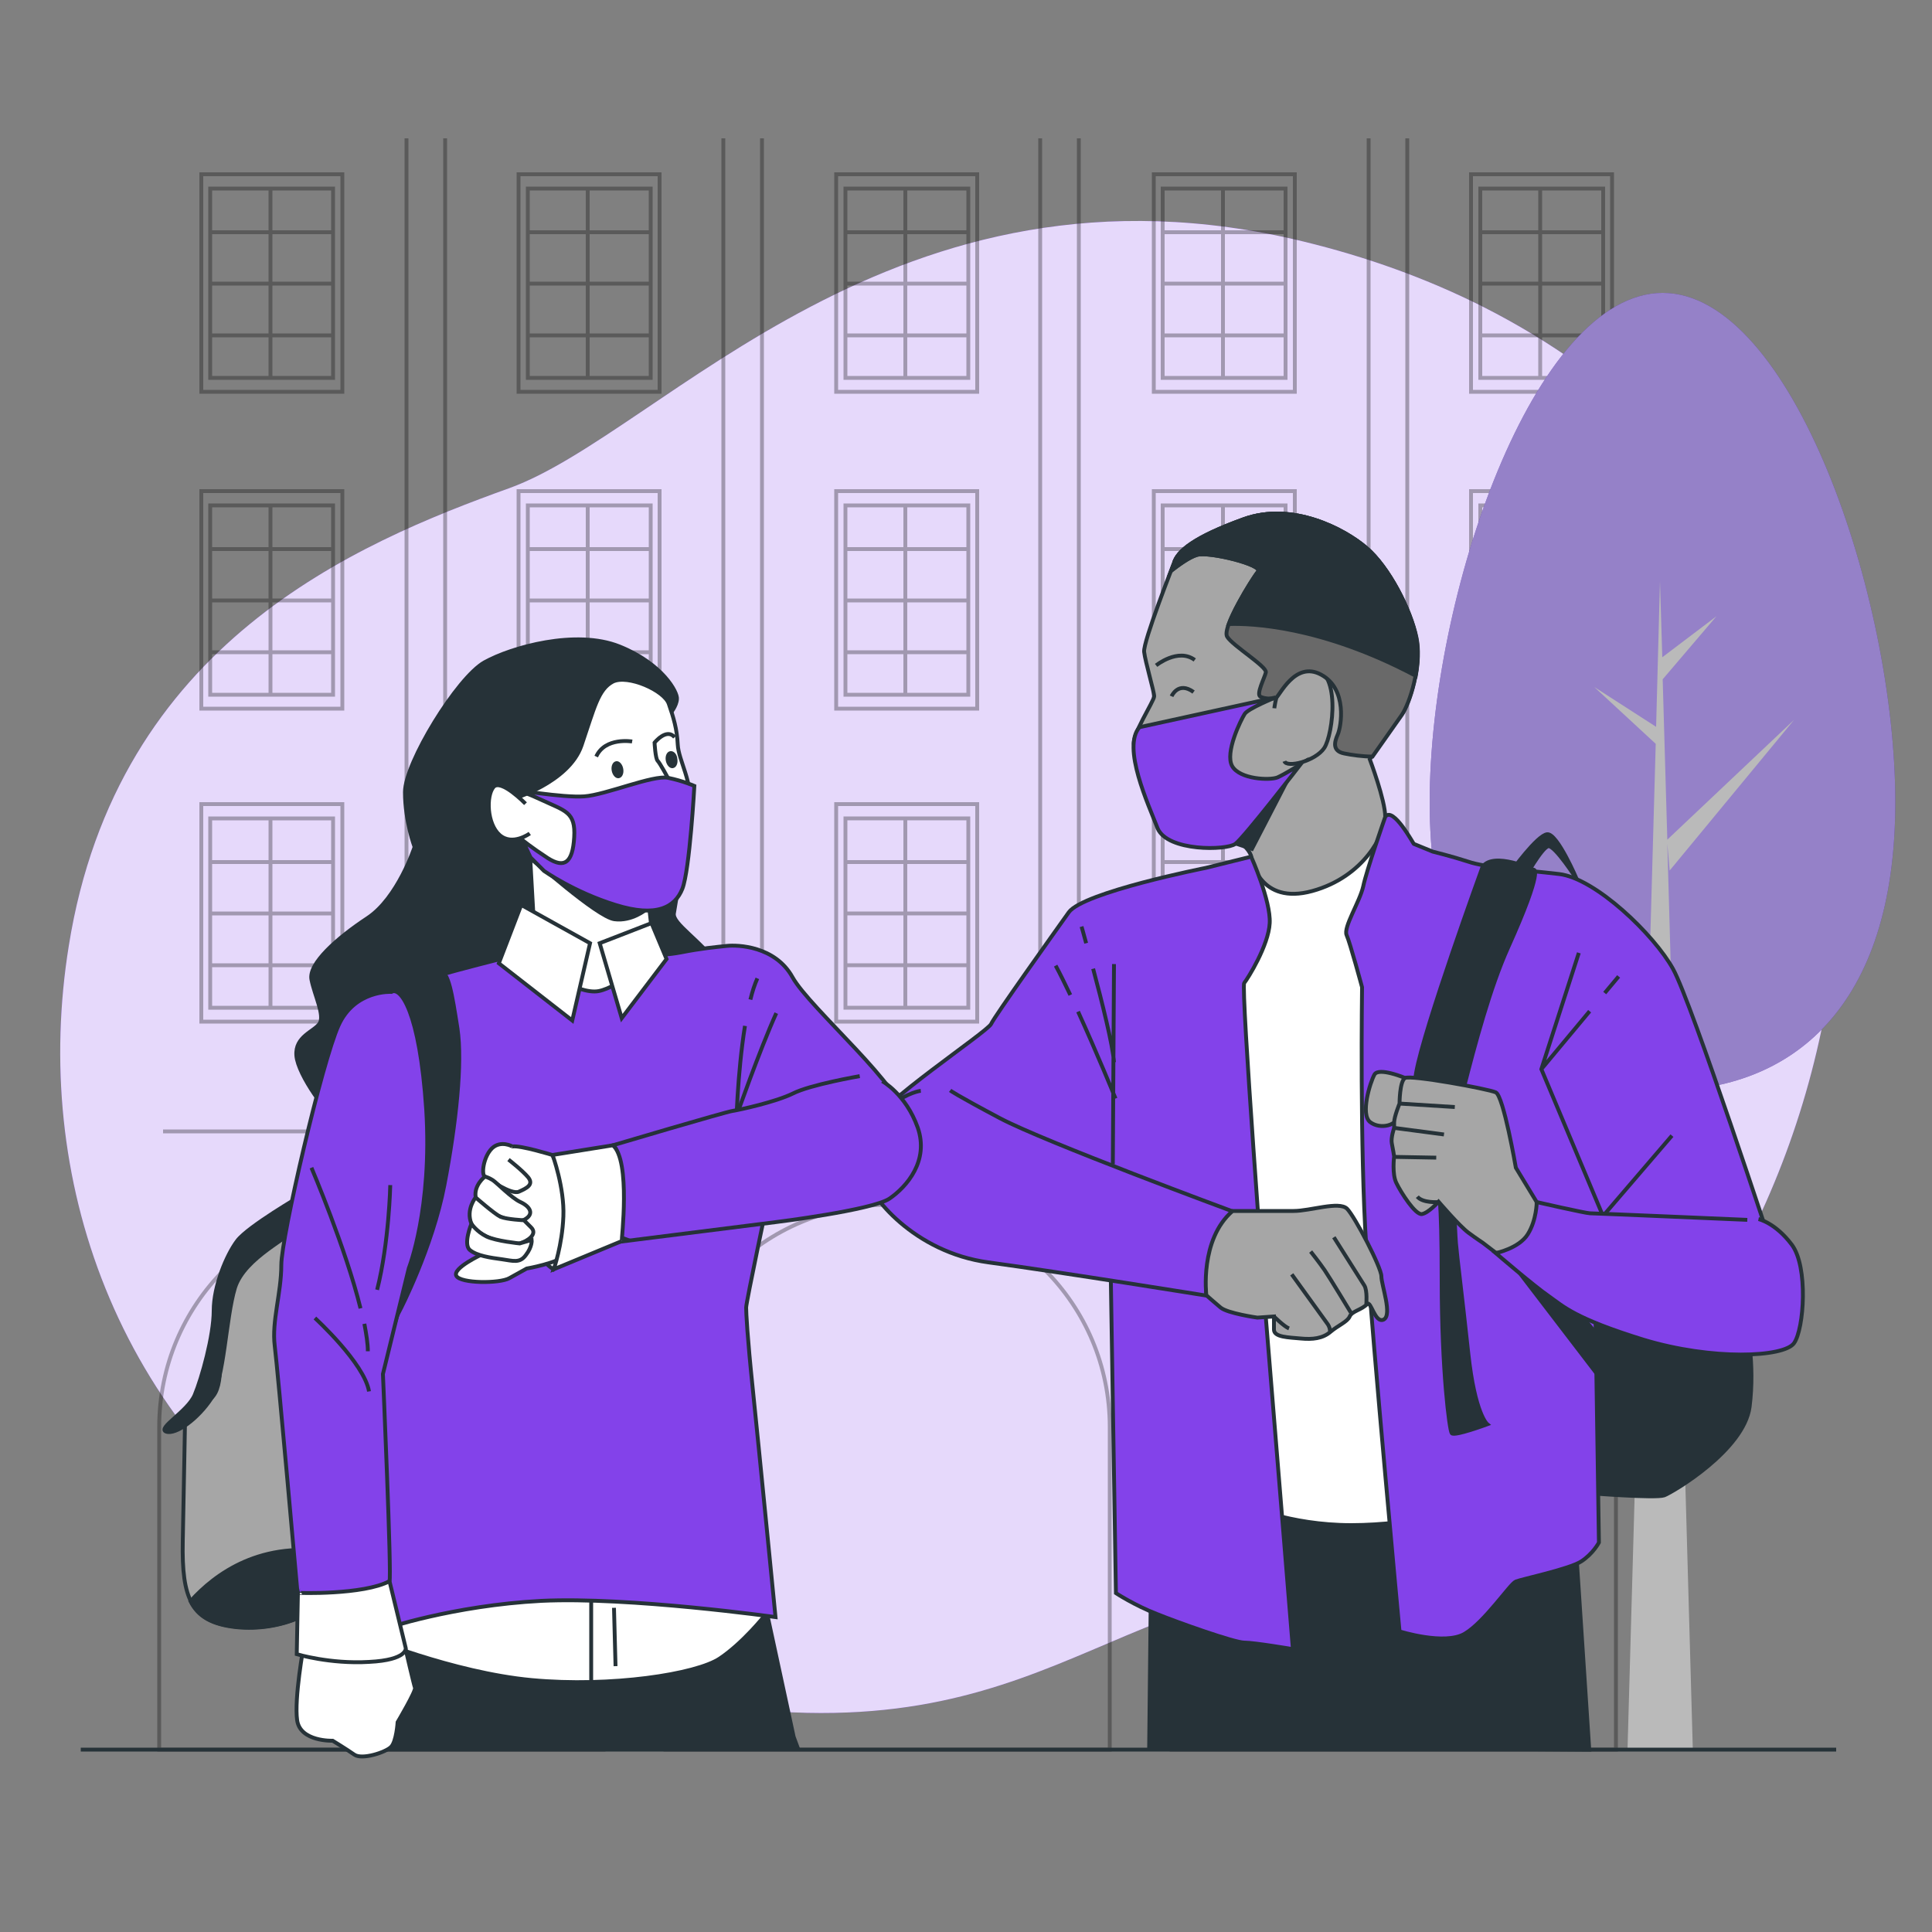 <svg xmlns="http://www.w3.org/2000/svg" viewBox="0 0 500 500" style="enable-background:new 0 0 500 500" xml:space="preserve"><rect x="0" y="0" width="500" height="500" fill="#808080" stroke="none"/><style>.st3{fill:none;stroke:#000;stroke-miterlimit:10}.st6{fill:#bababa}.st10,.st12,.st7,.st8,.st9{fill:none;stroke:#263238;stroke-miterlimit:10}.st10,.st12,.st8,.st9{fill:#263238}.st10,.st12,.st9{fill:#fff}.st10,.st12{fill:#a6a6a6}.st12{fill:#8342ea}.st13{fill:#263238}</style><g id="Background_Simple"><path d="M443.4 336.8c-21.7 34.4-58.5 68.9-101 72.5-64.2 5.5-81.6 52.8-189 25.7-16.7-4.2-31.9-9.8-45.4-16.6-7.3-3.6-14.1-7.6-20.5-11.9-58-38.8-79.3-102.1-69.7-161.7 12.5-78.4 74.4-104.2 114.1-118.5 39.7-14.4 99.6-89.5 205.4-63.8 16.1 3.9 31.9 9.5 46.7 17 33.8 17.1 65.8 46.2 80.5 81.9 1.1 2.7 2.1 5.4 3.1 8.2 18.1 54.1 5.3 120.3-24.2 167.2z" style="fill:#8342ea"/><path d="M443.4 336.8c-21.7 34.4-58.5 68.9-101 72.5-64.2 5.5-81.6 52.8-189 25.7-16.7-4.2-31.9-9.8-45.4-16.6-7.3-3.6-14.1-7.6-20.5-11.9-58-38.8-79.3-102.1-69.7-161.7 12.5-78.4 74.4-104.2 114.1-118.5 39.7-14.4 99.6-89.5 205.4-63.8 16.1 3.9 31.9 9.5 46.7 17 33.8 17.1 65.8 46.2 80.5 81.9 1.1 2.7 2.1 5.4 3.1 8.2 18.1 54.1 5.3 120.3-24.2 167.2z" style="opacity:.8;fill:#fff"/></g><g style="opacity:.3" id="Building"><path class="st3" d="M380.7 45.1h36.5v56.3h-36.5z"/><path class="st3" d="M383.1 48.8h31.8v49h-31.8zM398.6 49.1V98M383.2 86.8h31.3M383.2 73.4h31.3M383.2 60.1h31.3M380.7 127.1h36.5v56.3h-36.5z"/><path class="st3" d="M383.1 130.8h31.8v49h-31.8zM398.6 131.1V180M383.2 168.8h31.3M383.2 155.4h31.3M383.2 142.1h31.3M298.6 45.1h36.5v56.3h-36.5z"/><path class="st3" d="M300.9 48.8h31.8v49h-31.8zM316.5 49.1V98M301 86.8h31.3M301 73.4h31.3M301 60.1h31.3M298.6 127.1h36.5v56.3h-36.5z"/><path class="st3" d="M300.9 130.8h31.8v49h-31.8zM316.5 131.1V180M301 168.8h31.3M301 155.4h31.3M301 142.1h31.3M216.4 45.1h36.5v56.3h-36.5z"/><path class="st3" d="M218.8 48.8h31.8v49h-31.8zM234.3 49.1V98M218.8 86.8h31.4M218.8 73.4h31.4M218.8 60.1h31.4M216.4 127.1h36.5v56.3h-36.5z"/><path class="st3" d="M218.8 130.8h31.8v49h-31.8zM234.3 131.1V180M218.8 168.8h31.4M218.8 155.4h31.4M218.8 142.1h31.4M134.2 45.1h36.5v56.3h-36.5z"/><path class="st3" d="M136.6 48.8h31.8v49h-31.8zM152.1 49.1V98M136.7 86.8H168M136.7 73.4H168M136.7 60.1H168M134.2 127.1h36.5v56.3h-36.5z"/><path class="st3" d="M136.6 130.8h31.8v49h-31.8zM152.1 131.1V180M136.7 168.8H168M136.7 155.4H168M136.7 142.1H168M52.1 45.1h36.5v56.3H52.1z"/><path class="st3" d="M54.4 48.8h31.8v49H54.4zM70 49.1V98M54.5 86.8h31.3M54.5 73.4h31.3M54.5 60.1h31.3M52.1 127.1h36.5v56.3H52.1z"/><path class="st3" d="M54.4 130.8h31.8v49H54.4zM70 131.1V180M54.5 168.8h31.3M54.5 155.4h31.3M54.5 142.1h31.3M380.7 208.1h36.5v56.3h-36.5z"/><path class="st3" d="M383.1 211.8h31.8v49h-31.8zM398.6 212.1V261M383.2 249.8h31.3M383.2 236.4h31.3M383.2 223.1h31.3M298.6 208.1h36.5v56.3h-36.5z"/><path class="st3" d="M300.9 211.8h31.8v49h-31.8zM316.5 212.1V261M301 249.8h31.3M301 236.4h31.3M301 223.1h31.3M216.4 208.1h36.5v56.3h-36.5z"/><path class="st3" d="M218.8 211.8h31.8v49h-31.8zM234.3 212.1V261M218.8 249.8h31.4M218.8 236.4h31.4M218.8 223.1h31.4M134.2 208.1h36.5v56.3h-36.5z"/><path class="st3" d="M136.6 211.8h31.8v49h-31.8zM152.1 212.1V261M136.7 249.8H168M136.7 236.4H168M136.7 223.1H168M52.1 208.1h36.5v56.3H52.1z"/><path class="st3" d="M54.4 211.8h31.8v49H54.4zM70 212.1V261M54.5 249.8h31.3M54.5 236.4h31.3M54.5 223.1h31.3M98.7 311.8c-31.8 0-57.5 25.7-57.5 57.5v83.5h115v-83.5c0-31.8-25.7-57.5-57.5-57.5zM229.7 311.8c-31.8 0-57.5 25.7-57.5 57.5v83.5h115v-83.5c0-31.8-25.7-57.5-57.5-57.5zM360.7 311.8c-31.8 0-57.5 25.7-57.5 57.5v83.5h115v-83.5c0-31.8-25.7-57.5-57.5-57.5zM42.2 292.8h380M354.2 35.8v256M364.2 35.8v256M269.2 35.8v256M279.2 35.8v256M187.2 35.8v256M197.2 35.8v256M105.2 35.8v256M115.2 35.8v256"/></g><g id="Tree"><path d="M490.5 207.6c0 53.4-27 74.7-60.3 74.7S370 260.9 370 207.6s27-131.8 60.3-131.8 60.2 78.4 60.2 131.8z" style="fill:#2b0291"/><path d="M490.5 207.6c0 53.4-27 74.7-60.3 74.7S370 260.9 370 207.6s27-131.8 60.3-131.8 60.2 78.4 60.2 131.8z" style="opacity:.5;fill:#fff"/><path class="st6" d="M421.2 452.8h16.9l-6.6-234.5.6 7 32.2-39-32.8 31-1.2-41.5 13.9-16.3-14 10.6-.6-19.7-1 37.7-16-10.3 15.9 14.7z"/><path class="st6" d="m426.6 250.9-28-18.9 28 25.6z"/></g><path class="st7" d="M20.9 452.8h454.3" id="Line"/><g id="Character_2"><path class="st8" d="m297.4 452 .7-65.3 49.8.8 59.3 3 4.1 62.3z"/><path class="st9" d="M322.2 389.4s11.3 5.3 27.5 5.3 32.5-4.5 32.5-4.5l-10.2-166-10.6-4.5-5.3-9.1-37 15.5s-5.7 3-5.3 24.5c.5 21.4 8.4 138.8 8.4 138.8z"/><path class="st10" d="M303.8 145.8s-8 20.3-7.7 22.9 2.6 10.3 2.6 11.5-6 10.3-5.2 12.6 8 21.2 9.7 22.9c1.7 1.7 14.6 3.2 16.6 2.6 2-.6 4 2.6 4 3.4 0 .9 2.3 12.6 15.8 8.9 13.5-3.7 18.9-14.9 18.9-19.2 0-4.3-4-14.9-4-14.9s6.3-8.9 8.3-11.7c2-2.9 5.2-12.6 3.7-19.8-1.4-7.2-7.2-18.3-12.9-23.2-5.7-4.9-19.2-12-31.8-7.4-12.6 4.5-17.2 8.2-18 11.4z"/><path class="st10" d="M329.8 183.3s.9-10.6 9.2-10.6 6 17.5 3.7 20.9c-2.3 3.4-9.7 5.2-10.3 3.4"/><path class="st7" d="M299.2 172.2s5.7-4.6 10-1.4M303.2 180.2s1.7-4 5.7-1.1"/><path d="M353.6 141.8c-5.7-4.9-19.2-12-31.8-7.4-12.6 4.6-17.2 8.3-18 11.5 0 0-.3.7-.7 1.8 1.7-1.3 4.6-3.5 6.7-4.1 3.2-.9 17.2 2.6 15.8 4.3-1.4 1.7-9.5 14.6-8 16.9 1.4 2.3 10.3 7.7 10 9.2-.3 1.4-2.6 5.7-1.4 6.3 1.1.6 3.2.6 4 .3.9-.3 4.9-9.7 11.7-6 6.9 3.7 5.2 13.5 4.3 15.5-.9 2-1.4 4.3 1.7 4.9 1.9.4 4.8.8 7.3.8 1.7-2.4 6-8.5 7.6-10.8 2-2.9 5.2-12.6 3.7-19.8-1.4-7.4-7.1-18.5-12.9-23.4z" style="fill:#696969;stroke:#263238;stroke-miterlimit:10"/><path class="st8" d="M353.6 141.8c-5.7-4.9-19.2-12-31.8-7.4-12.6 4.6-17.2 8.3-18 11.5 0 0-.3.7-.7 1.8 1.7-1.3 4.6-3.5 6.7-4.1 3.2-.9 17.2 2.6 15.8 4.3-1.1 1.3-5.9 9-7.6 13.6 5.6-.2 23.9.4 48.4 13.4.6-3.3.8-6.8.2-9.8-1.5-7.3-7.2-18.4-13-23.3zM334.5 199.4 324 219.7l-4.2-1.4z"/><path class="st12" d="m294.9 188.2 35.2-7.7s-7.2 2.9-8 4.3c-.9 1.4-5.2 10-3.2 13.5 2 3.4 9.7 3.7 11.7 2.9 2-.9 6-3.4 6-3.4s-14.6 18.9-16.9 20.6c-2.3 1.7-17.5 2-20.1-4-2.4-6.2-9.3-21-4.7-26.2zM323.8 221.7l-11.7 2.9s-31.8 6.3-35.5 11.5c-3.7 5.2-19.2 26.9-20.1 28.9-.9 2-29.8 21.2-30.4 25.8-.6 4.6 8 18.9 15.2 20.6 7.2 1.7 45.8-3.7 45.8-3.7l1.7 104.6s4.9 3.2 10.6 5.4c5.7 2.3 20.1 7.4 22.6 7.4 2.6 0 12.6 1.7 12.6 1.7l-7.2-88.2s-6.3-83.1-5.4-84.2c.9-1.1 6.3-9.7 6.6-15.5s-4.8-17.2-4.8-17.2z"/><path class="st8" d="M391.2 225.4s6.6-9.2 9.2-9.5c2.6-.3 7.7 11.7 7.7 11.7s-5.7-8.9-7.4-8.6c-1.7.3-6.3 8.6-6.3 8.6l-3.2-2.2zM410.9 386.4s17.5 1.4 19.8.6c2.3-.9 20.6-11.7 22.1-22.9 1.4-11.2-.6-21.2-2-25.8-1.4-4.6-37.2-18-41.5-15.5-4.4 2.6 1.6 63.6 1.6 63.6z"/><path class="st12" d="M358.5 211.4s-4.9 14-5.7 18c-.9 4-5.2 10.6-4.3 12.6s4 13.5 4 13.5-.6 41.8 1.1 67.3c1.7 25.5 8.6 99.4 8.6 99.4s11.7 3.7 16.9.6 11.7-12.9 13.2-13.5c1.4-.6 13.8-3.2 16.9-5.2s4.6-4.9 4.6-4.9l-1.1-72.5 46.4-2.3s-21.2-64.7-26.1-73.6c-4.9-8.9-20.1-23.5-29.5-24.6s-19.2-1.7-23.5-3.2c-4.3-1.4-9.2-2.6-9.2-2.6l-4.9-2c0 .2-5.4-9.9-7.4-7z"/><path class="st8" d="m384.9 318.5 32.7 42.7 2-8.3-30.1-36.1c-.1 0-3.5-1.4-4.6 1.7zM383.7 224.3s-15.2 41.8-17.2 53.3 2 28.4 5.2 26.9c3.2-1.4 9.2-38.4 18.6-59.3s6.6-20.1 6.6-20.1-10.3-4.8-13.2-.8z"/><path class="st10" d="M363.7 279s-6.9-2.9-8-.9c-1.1 2-3.7 10.3-1.1 12.3s7.2.9 7.4-2c.2-2.8 1.7-9.4 1.7-9.4z"/><path class="st8" d="M372.2 308.2s.9 0 .9 23.2 2 38.7 2.6 39.5c.6.9 9.2-2.3 9.2-2.3s-3.2-2.6-4.9-18.3c-1.7-15.8-2.9-24.9-3.2-28.6s-.6-14.6-.6-14.6-4-1.7-4 1.1z"/><path class="st10" d="m397.7 311.1-5.4-8.9s-3.2-18.6-5.2-19.5c-2-.9-22.1-4.6-23.5-3.7-1.4.9-1.4 6.6-1.4 6.6s-1.4 3.4-1.4 4.9v1.4s-.9 2.6-.6 4c.3 1.4.6 3.4.6 3.4s-.6 4.6.6 6.9c1.1 2.3 4.9 8.3 6.6 8 1.7-.3 4.3-3.2 4.3-3.2s5.4 6.3 7.7 8c2.3 1.7 3.7 2.6 3.7 2.6l3.4 2.6s6.3 2 10-2.6c3.8-4.5.6-10.5.6-10.5z"/><path class="st7" d="m360.8 299.4 10.9.2M360.8 291.9l12.9 1.7M362.2 285.6l14.3.9M372.2 311.1s-4 .3-5.4-1.4M408.6 246.6l-9.7 30.1 17.8 42.4M415.3 257l3.6-4.3M398.9 276.7l12.5-15M415.2 314.3l17.5-20.4"/><path class="st12" d="M452.2 315.7s-39.5-1.7-40.7-1.7c-1.1 0-13.8-2.9-13.8-2.9s0 4.6-2.3 8.3c-2.3 3.7-8.3 4.9-8.3 4.9s10 8.6 13.8 11.2c3.7 2.6 6.6 5.7 24.4 11.2 17.8 5.4 36.4 4.6 39 .9 2.6-3.7 3.7-19.8-.6-25.5-4.3-5.7-8.6-6.6-8.6-6.6"/><path class="st7" d="m288 301.3.3-51.8M277 257.5c-1.4-2.9-2.7-5.6-3.8-7.6M288.7 284.3s-4.9-12-9.7-22.5M282.9 250.7c2.3 8.6 5.1 19.8 5.4 24.2M279.9 239.8s.5 1.7 1.2 4.3"/><path class="st12" d="M245.9 282.2s1.4 1.1 12.9 7.2 60.2 24.1 60.2 24.1-4.3 6.3-5.7 11.5c-1.4 5.2-1.1 10.3-1.1 10.3s-37.2-6-56.4-8.6-30.9-17.2-32.1-22.9c-1.1-5.7 2.3-14.3 6.9-17.8 4.6-3.4 7.7-3.7 7.7-3.7"/><path class="st10" d="M319 313.4h15.8c4.3 0 11.7-2.6 13.8-.6 2 2 8.9 15.2 8.9 17.5s2.9 10 .6 11.2c-2.3 1.1-3.3-5.1-4.3-4-1.4 1.5-3.9 1.8-4.5 3.2-.6 1.4-3 2.3-5 4-2 1.7-4.6 2-7.7 1.7s-6.9-.3-6.9-2.3v-3.4l-4.3.3s-7.7-1.1-9.5-2.6c-1.7-1.4-3.7-3.2-3.7-3.2s-1.8-14.4 6.8-21.8z"/><path class="st7" d="M353.6 337.5s.3-3.5-.5-4.8c-.8-1.3-7.9-12.5-7.9-12.5M349.6 339.7s-5.5-9.1-6.8-11c-1.3-1.9-3.6-4.8-3.6-4.8M344.2 344.6s.1-1.1-.8-2.2c-.8-1.1-9.1-12.6-9.1-12.6M329.6 340.6s2.7 2.7 4 3.2"/></g><g id="Character_1"><path class="st10" d="M47.9 366.9s-.3 17.2-.6 32 2.2 20.9 13.8 22.1c11.7 1.2 23.4-4 24.9-10.8 1.5-6.8-.9-40.3-.6-49.5.3-9.2-3.1-44.3-3.4-47-.3-2.8-2.8-.9-9.2 3.1-6.5 4-10.5 8.3-12.9 13.5-2.5 5.2-2.8 9.8-3.1 14.1-.3 4.3 1.5 14.4-2.2 17.5-3.7 3.2-6.7 5-6.7 5z"/><path class="st8" d="M78 309.4s-13.8 8-16.6 11.7c-2.8 3.7-6.1 11.7-6.1 18.1 0 6.5-3.1 17.5-4.9 21.8-1.8 4.3-9.8 8.6-7.4 9.5 2.5.9 8.3-3.4 11.7-8.6 3.4-5.2 3.7-20.6 6.1-28.6 2.5-8 14.8-13.2 16.3-16 1.5-2.6 2.4-6.6.9-7.9zM86 410.3c.4-1.6.5-4.6.5-8.4-18.8-3.5-30.8 5.4-37.2 12.5 2 4 5.6 6 11.8 6.7 11.7 1.2 23.3-4.1 24.9-10.8zM173.5 184.6s1.6-1.9 1.7-3.7c.2-1.7-3.7-9.1-14.9-13.6s-27.9.2-34.9 4.1c-7 3.9-20.6 26-20.6 33.6 0 7.6 2.5 14.2 2.5 14.2s-4.3 13.2-12.2 18.4-15.3 11.8-14.5 15.9c.8 4.1 3.5 9.3 2.1 11.4-1.4 2.1-6.4 3.3-6 8.3.4 5 8.3 15.9 11.2 17.1 2.9 1.2 85-6.2 91.7-14.7 6.8-8.5 11.6-18.4 6.6-25.4s-12.2-11.1-11.8-13.8c.4-2.7 2.1-11.6 2.1-13.2s-1.7-17.1-2.1-19.2c-.4-2.1-3.3-19-3.3-19l2.4-.4zM205.4 449.5l-9.1-42.2-101.8 5.4-.3 39.5h112.2z"/><path class="st9" d="M94.3 423.4s22.9 9.5 43.3 11.4c20.5 1.9 42.6-1.5 48.7-5.6 6.1-4.1 11.7-11.2 11.7-11.2l-2.2-6.3s-26.5-4.1-43.6-3.4c-17 .7-56.5 7.8-56.5 7.8l-1.4 7.3z"/><path class="st7" d="M153 435.3v-21.9M159.3 431.2l-.4-15.1"/><path class="st12" d="M132.3 247.5s-27.1 6.7-27.1 7.8 6.1 27.1 4.7 50.6c-1.4 23.5-14.8 57-14.8 57l4.2 58.7s17.9-6.1 40.8-7.3c22.9-1.1 60.6 4.2 60.6 4.2s-4.5-45.8-5.9-59.2c-1.4-13.4-1.7-19.6-1.7-20.9 0-1.4 5.9-29.3 5.9-29.3s34.1-12.3 34.9-19.6c.8-7.3-24.3-28.5-28.8-36.6-4.5-8.1-14.2-8.4-17-8.1-2.8.3-6.4.6-12 1.7s-17 1.1-23.7 1.1c-6.7-.1-20.1-.1-20.1-.1z"/><path class="st9" d="m137.2 221.8 1.6 28.3s10.7 7.4 16.1 6.4c5.4-1 14.5-9.1 14.5-9.1l-2.1-19-29.1-10.5-1 3.9z"/><path class="st8" d="M137.2 221.8s17.3 15.5 21.8 16.1c4.5.6 8.2-2.5 8.2-2.5l-30-13.6z"/><path class="st9" d="M132.3 206.9s14.9-4.3 18.2-14c3.3-9.7 4.3-14.5 8.1-16.5 3.9-1.9 13.4 2.3 14.5 5.8 1.2 3.5 2.1 6.4 2.3 10.5s3.9 9.7 3.1 16.1c-.8 6.4-2.7 20-3.9 22.9-1.2 2.9-3.1 3.9-13.4 2.3s-22.7-10.3-24.2-12.2c-1.6-1.9-3.7-12-3.7-12l-1-2.9z"/><path class="st12" d="M132.2 204.2s13.4 2.3 19 1.9c5.6-.4 17.8-5.6 21.7-4.8 3.9.8 6.8 2.1 6.8 2.1s-1.2 21.7-3.1 26.6c-1.9 4.8-6.7 7.5-17.3 4.2-10.7-3.3-18.5-8.8-18.5-8.8l-3.5-3.5-2.1-4.5s2.3 1.9 6.6 4.7c4.3 2.7 6.4 1.2 6.8-5.4.4-6.6-2.3-6.8-8.5-9.7-6.4-3-7.9-2.8-7.9-2.8z"/><path class="st9" d="M136 208s-6.4-6.6-8.3-4.3c-1.9 2.3-1.7 9.5 1.6 12.4 3.3 2.9 7.8-.4 7.8-.4"/><path class="st7" d="M163.6 191.9s-7-1.2-9.3 3.9M174.6 190.8c-2.1-2.5-5.2 1.4-5.2 1.4s.2 4.1.8 4.7c.6.6 2.7 4.5 2.7 4.5"/><path class="st13" d="M161.3 199c.2 1.2-.3 2.3-1.2 2.4-.8.1-1.6-.8-1.8-2-.2-1.2.3-2.3 1.2-2.4.8-.1 1.6.8 1.8 2zM175.3 196.4c.2 1.2-.3 2.3-1.2 2.4-.8.1-1.6-.8-1.8-2-.2-1.2.3-2.3 1.2-2.4s1.7.8 1.8 2z"/><path class="st9" d="m134.9 234.2-5.8 15.1 19 14.8 4.6-20zM155.2 244.1l5.7 19.4 11.6-15.3-3.9-9.3z"/><path class="st8" d="M113.9 251.4s-12.8 3.6-12.6 5.3c.3 1.7 4.2 30.4 4.7 43.3.6 12.8-2.5 39.1-2.5 39.1s8.4-16.2 11.5-32.4c3.1-16.2 4.7-31.6 3.4-40.5-1.4-8.9-2.3-14.8-4.5-14.8z"/><path class="st9" d="M104.9 426.5s2.2 9.5 2.5 10.3c.3.8-4.5 8.9-4.5 8.9s-.3 5-1.7 6.4c-1.4 1.4-7.5 3.4-9.5 2s-5.6-3.6-5.6-3.6-8.4.3-9.2-5.3c-.8-5.6 1.7-19.3 1.7-19.3l22.9-1.7 3.4 2.3z"/><path class="st12" d="M101.3 256.7s-9.5-.6-13.7 8.7c-4.2 9.2-14.8 54.7-14.8 62 0 7.3-2.5 14.5-1.7 20.9.8 6.4 5.9 64 5.9 64s6.1 1.4 10.1 1.1c3.9-.3 13.1-3.4 13.7-4.2.6-.8-1.7-53.6-1.7-53.6l6.7-27.4s6.1-15.4 4.5-41.1c-1.7-25.6-6.7-31.8-9-30.4z"/><path class="st7" d="M81.5 341.1s12.8 11.7 14 19M94.3 342.6c.5 2.7.9 5.1.9 7.1M80.6 302.2s8.9 20.9 12.7 36.4M101 306.7s-.3 14.8-3.4 27.1"/><path class="st9" d="m100.8 409.2 4.2 17.3s.6 3.1-9.5 3.6c-10.1.6-18.7-2-18.7-2l.3-15.9c-.1.1 17 .6 23.7-3z"/><path class="st7" d="M190.5 289.1s6.1-17.4 10.4-26.9M194.2 258.7c.5-2.1 1.1-3.9 1.8-5.5"/><path class="st7" d="M190.5 292.2s.3-14.4 2.3-26.7"/><path class="st12" d="M222.5 278.5s-12.8 2.2-17.3 4.5c-4.5 2.2-13.7 4.2-15.6 4.5-2 .3-31 8.9-31 8.9s1.4.3 2 5.9c.6 5.6.3 19 .3 19l39.7-5s25.1-3.1 29.6-6.1c4.5-3.1 10.3-9.8 7.3-18.4-3.1-8.7-9.2-12-9.2-12"/><path class="st9" d="M143.2 328.5s-4.2-2.8-3.1-4.7c1.1-2 7.8-5.9 8.4-5 .6.8-5.3 9.7-5.3 9.7z"/><path class="st9" d="M142.9 298.9s-8.1-2.5-10.3-2.2c-2.2.3-3.6 2.2-4.2 3.6-.6 1.4-3.6 24.3-3.6 24.3s-7.8 3.6-6.7 5.6c1.1 2 11.2 2 13.7.6s4.5-2.5 4.5-2.5 8.1-1.4 10.3-3.6-1.7-23.6-3.7-25.8z"/><path class="st9" d="M132.6 296.7s-3-1.7-5.3.5c-2.2 2.2-2.8 6.8-1.8 7.3.9.6 6.8 4.8 8.8 3.9 2-.9 3.9-1.8 2.4-3.7-1.5-1.8-5.1-4.6-5.1-4.6"/><path class="st9" d="M125.5 304.5s-2.9 2.2-2.4 5.3c.6 3.1 9.6 7.3 12.5 5.9 2.9-1.5 1.5-3.5-.9-4.6-2.4-1.1-6.1-5-7.2-5.7-1.1-.7-2-.9-2-.9z"/><path class="st9" d="M123.1 309.9s-2.6 3.1-1.1 6.8c1.5 3.7 10.5 5.7 12.5 5.1 2-.6 4.8-2.4 2.9-4.2l-1.8-1.8s-4.4-.2-6.1-.9c-1.6-.8-6.4-5-6.4-5z"/><path class="st9" d="M122 316.7s-2.2 5.3-.4 6.8c1.8 1.5 5.3 2 8.3 2.4 2.9.4 4.6 1.1 6.2-1.1 1.7-2.2 1.5-3.9 1.5-3.9l-3.1.9s-6.1-.6-8.6-1.8c-2.6-1.3-3.9-3.3-3.9-3.3zM158.6 296.4l-15.6 2.5s3.1 8.4 2.8 15.9c-.3 7.5-2.5 13.7-2.5 13.7l17.6-7.3c-.1 0 2.4-20.9-2.3-24.8z"/></g></svg>